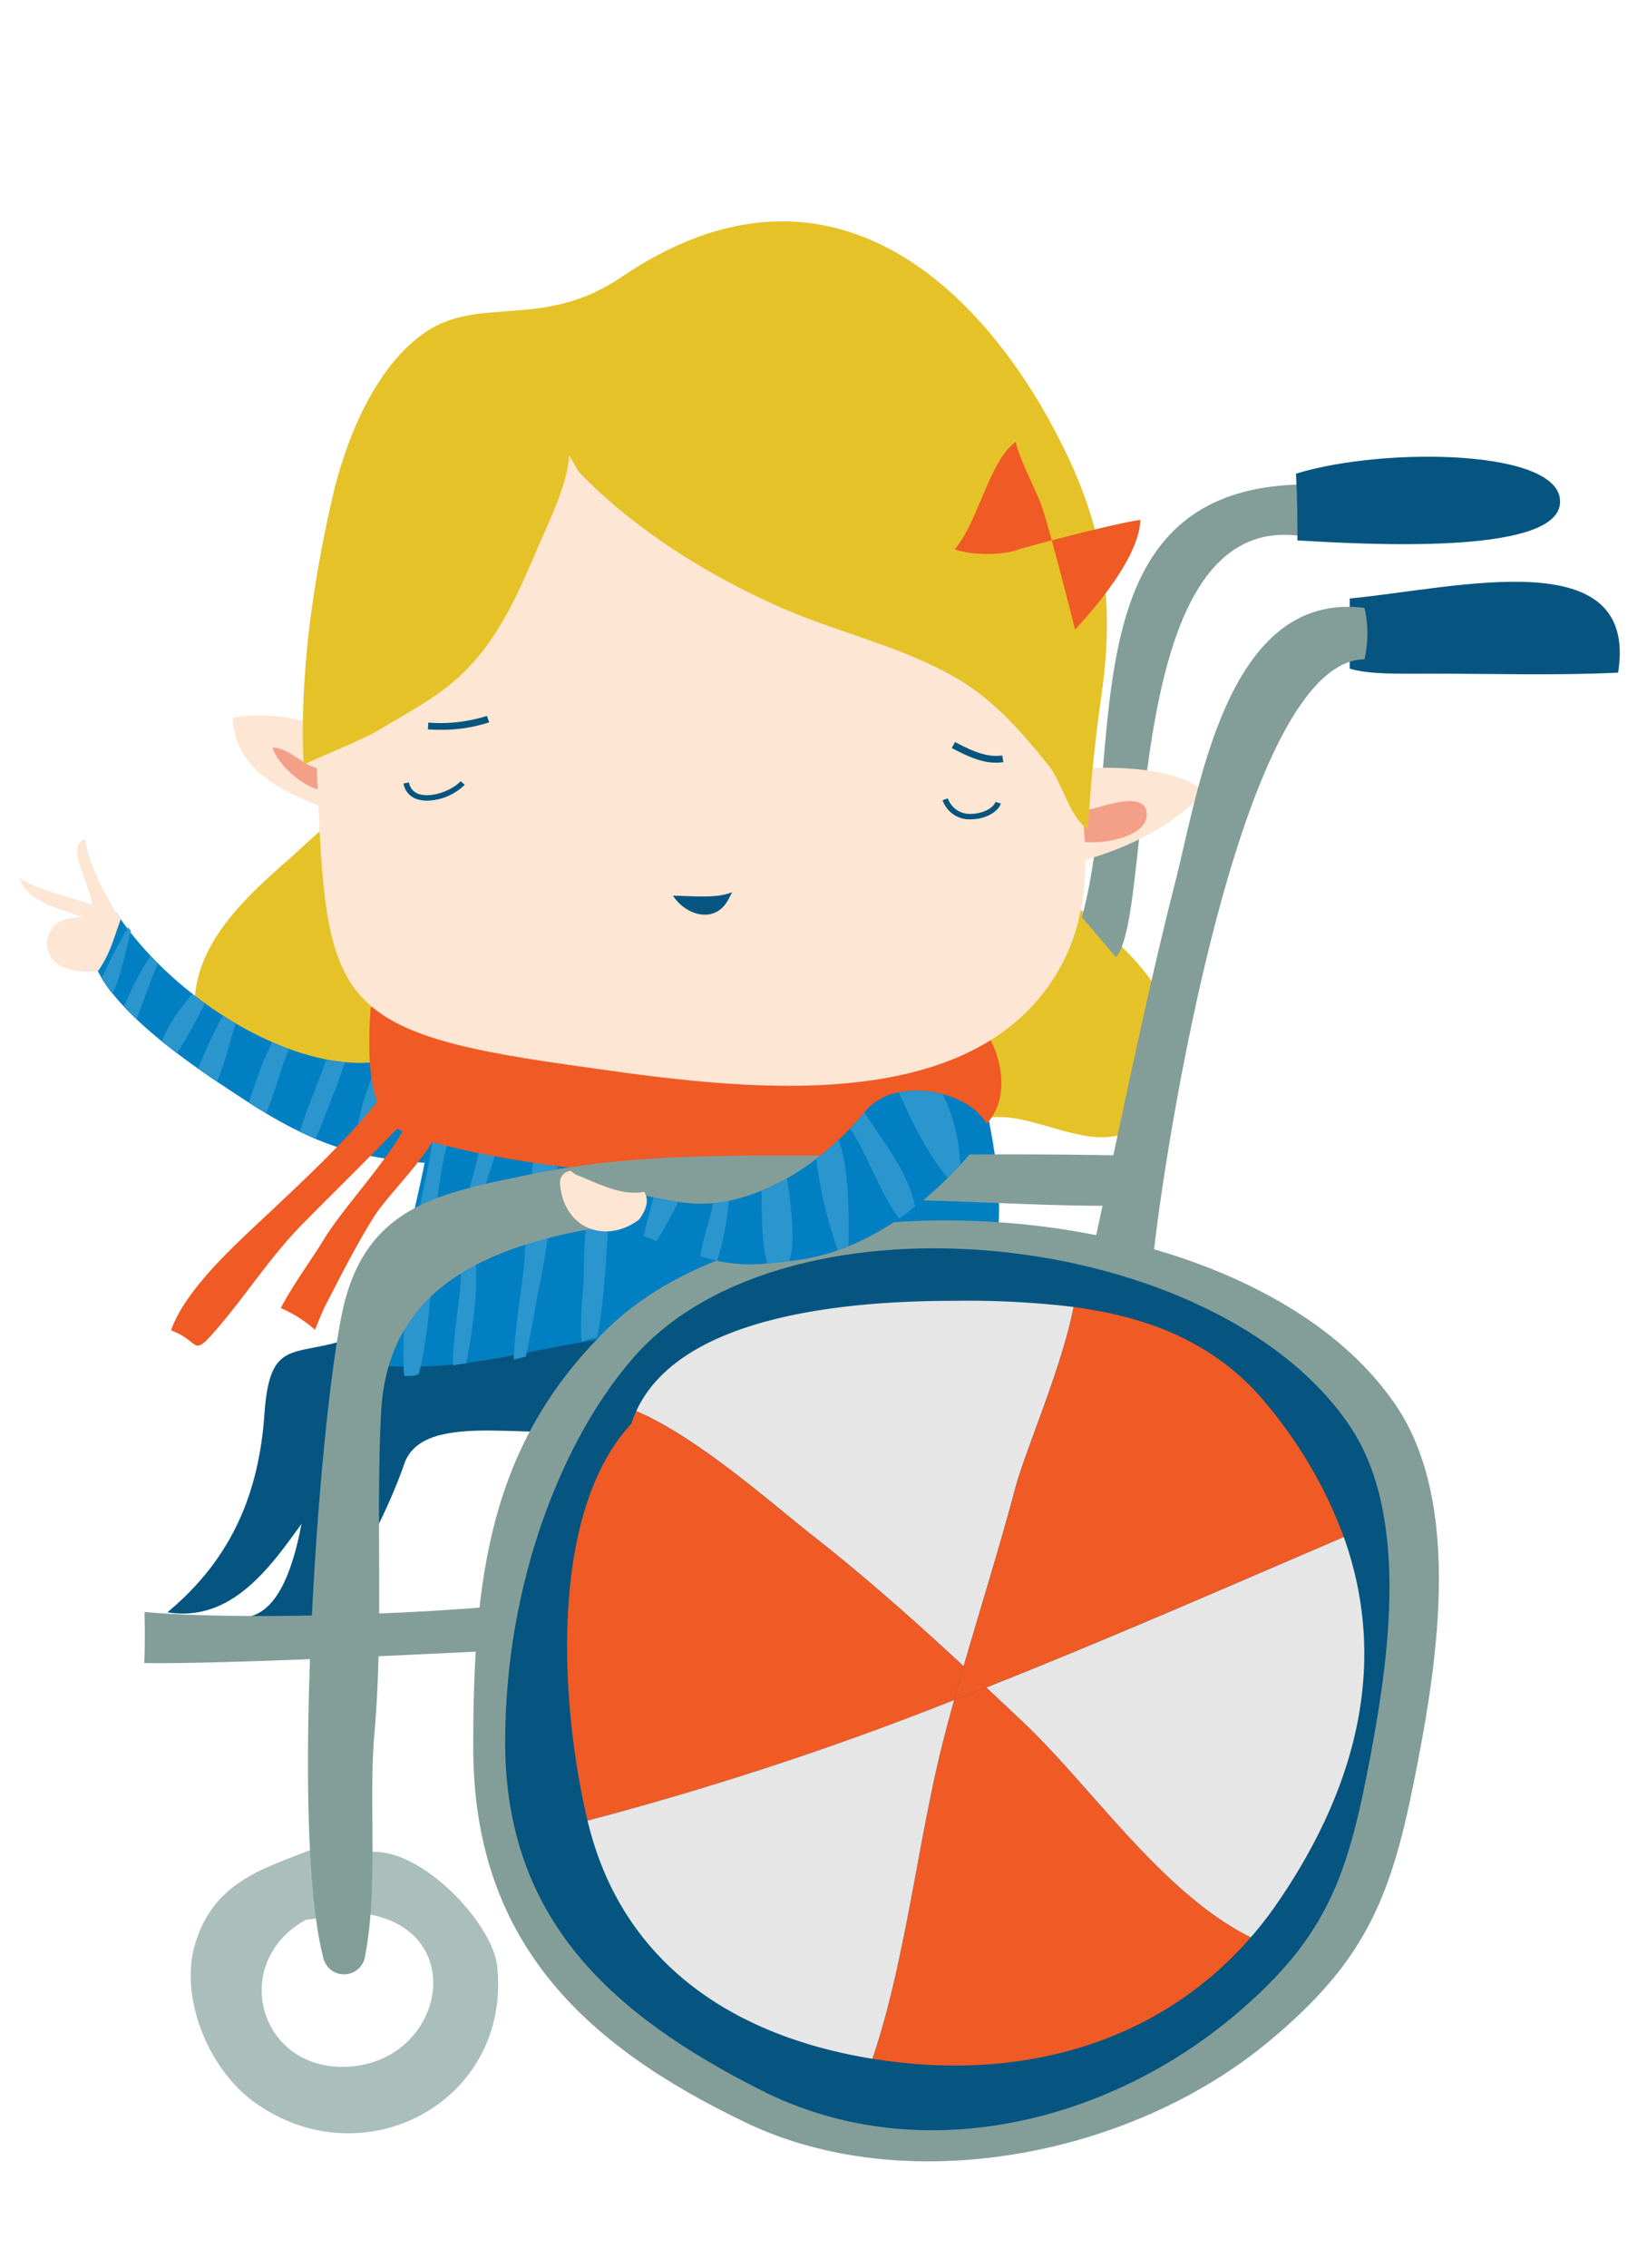 <svg xmlns="http://www.w3.org/2000/svg" xmlns:xlink="http://www.w3.org/1999/xlink" width="295" height="406" viewBox="0 0 295 406">
  <defs>
    <clipPath id="clip-path">
      <rect id="Rectangle_148" data-name="Rectangle 148" width="295" height="406" transform="translate(626 3703)" fill="none" stroke="#707070" stroke-width="1"/>
    </clipPath>
    <clipPath id="clip-path-2">
      <rect id="Rectangle_117" data-name="Rectangle 117" width="286.682" height="347.321" fill="none"/>
    </clipPath>
  </defs>
  <g id="Mask_Group_30" data-name="Mask Group 30" transform="translate(-626 -3703)" clip-path="url(#clip-path)">
    <g id="Group_317" data-name="Group 317" transform="translate(629.445 3742.626)">
      <g id="Group_316" data-name="Group 316" clip-path="url(#clip-path-2)">
        <path id="Path_929" data-name="Path 929" d="M171.185,74.148c8.966,8.737,24,17.76,21.24,32.407-.881,4.69-4.29,10.776-9.371,12.281-6.511,1.93-14.925-3.222-21.625-3.191-4.966.024-10.186.763-15.306.378-6.627-.5-12.777-3.267-19.341-4.143-8.539-1.139-16.922-2.172-25.428-3.638-19.681-3.393-40.1,1.952-59.921-.313-6.084-.7-13.891-3.177-19.733-5.232-3.636-1.277-4.338-2.25-4.416-6.547C17.075,84.9,26.065,76.621,33.907,69.728c5.486-4.823,9.746-9.753,17.011-11.806,23.989-6.778,47.909-1.027,71.928.925a135.71,135.71,0,0,1,23.875,3.947c4.934,1.307,9.833,2.8,14.749,4.176,2.292.641,6.829,1.143,8.368,2.875,1.594,1.792.941,3.12.945,5.108" transform="translate(14.121 44.71)" fill="#e6c229"/>
        <path id="Path_930" data-name="Path 930" d="M110.856,110.553c6.96-7.909.591-79.734,32.877-75.431a20.872,20.872,0,0,0,0-9.193c-42.3,1.118-30.9,48.631-39,77.457Z" transform="translate(85.591 21.189)" fill="#839e99"/>
        <path id="Path_931" data-name="Path 931" d="M125.841,26.224c.222,3.98.291,7.967.26,11.954,12.019.689,46.085,2.686,47.023-6.537,1-9.875-31.523-10.275-47.282-5.417" transform="translate(102.84 18.95)" fill="#055580"/>
        <path id="Path_932" data-name="Path 932" d="M60.221,110.962c-10.542-.16-23.357,12.89-25.149,22.57-1.263,6.822-1.819,33.768-13.391,33.29,14.583,11.381,27.758-22.1,29.534-27.413,3.471-10.4,24.938-3.522,36.915-6.738,15.087-4.051,22.979-8.757,38.709-10.2,9.895-.909,51.958-6.331,32.717-20.744Z" transform="translate(17.718 83.135)" fill="#055580"/>
        <path id="Path_933" data-name="Path 933" d="M95.2,92.465c-.045.845-1.114,2.671-1.014,3.682a28.677,28.677,0,0,0-9.112.929c-.076-.876-.792-2.559-.621-3.433Z" transform="translate(68.997 75.565)" fill="#2b95cd"/>
        <path id="Path_934" data-name="Path 934" d="M74.374,81.106l-2.337,31.925a74.16,74.16,0,0,1-15.575-1.4c-.921-.194-1.826-.414-2.722-.654a52.593,52.593,0,0,1-6.8-2.346q-1.4-.591-2.82-1.279c-1.957-.949-3.951-2.035-6.022-3.276-1.01-.605-2.043-1.243-3.095-1.924-.124-.08-.251-.158-.373-.24-1.556-1.012-3.375-2.2-5.33-3.509-1.1-.741-2.246-1.528-3.405-2.35-1.248-.883-2.52-1.806-3.783-2.762-.9-.687-1.8-1.388-2.682-2.1-1.583-1.281-3.118-2.608-4.547-3.965-.785-.745-1.539-1.5-2.25-2.259-.767-.821-1.483-1.648-2.135-2.479a26.351,26.351,0,0,1-1.87-2.671,18.277,18.277,0,0,1-1.1-2.072A8.9,8.9,0,0,1,8.616,73.8c.889-1.91,1.812-3.794,2.6-5.726.271.418.543.83.83,1.241.382.552.778,1.1,1.194,1.646.156.207.314.416.478.621,1.125,1.447,2.353,2.871,3.671,4.261.436.467.887.927,1.345,1.385a69.928,69.928,0,0,0,6.137,5.424q1.107.87,2.253,1.7c1.054.763,2.132,1.5,3.224,2.2q1.131.731,2.284,1.4A61.143,61.143,0,0,0,39.154,91.3c1.014.447,2.033.854,3.049,1.227a43.423,43.423,0,0,0,6.626,1.877,33.068,33.068,0,0,0,3.442.5,26.214,26.214,0,0,0,6.493-.167l.024-.005a19.847,19.847,0,0,0,4.354-1.181c4.839-1.944,8.808-5.9,11.232-12.446" transform="translate(6.134 55.631)" fill="#007fc3"/>
        <path id="Path_935" data-name="Path 935" d="M18.181,75.231c-1.443,3.972-1.808,5.915-4.031,9.244a12.11,12.11,0,0,1-6.364-.714,4.509,4.509,0,0,1,.838-8.6,21.434,21.434,0,0,1,2.566-.367C6.662,73.154,1.461,72.111,0,67.784c2.673,2.017,10.276,3.838,13.048,4.825-.681-4.6-4.794-10.24-1.243-11.774.58,4.238,3.331,10,6.377,14.4" transform="translate(0 49.716)" fill="#fde6d3"/>
        <path id="Path_936" data-name="Path 936" d="M13.38,70.2c-1.016,3.618-1.686,7.889-3.324,11.265A27.431,27.431,0,0,1,8.125,78.7a84.264,84.264,0,0,1,4.761-9.146q.243.322.494.641" transform="translate(6.64 56.845)" fill="#2b95cd"/>
        <path id="Path_937" data-name="Path 937" d="M16.428,73.734c-1.319,2.862-2.568,6.74-3.849,10-.785-.745-1.539-1.5-2.25-2.259a48.61,48.61,0,0,1,4.754-9.122c.436.467.887.927,1.345,1.385" transform="translate(8.441 59.125)" fill="#2b95cd"/>
        <path id="Path_938" data-name="Path 938" d="M21.761,77.8a85.489,85.489,0,0,1-5.01,8.941c-.9-.687-1.8-1.388-2.682-2.1,1.11-3.117,3.238-5.841,5.441-8.539q1.1.87,2.252,1.7" transform="translate(11.498 62.188)" fill="#2b95cd"/>
        <path id="Path_939" data-name="Path 939" d="M24.362,79.646c-1.025,3.262-1.934,7.18-3.329,10.451-1.1-.741-2.246-1.528-3.407-2.35a85.921,85.921,0,0,1,4.45-9.506c.756.487,1.516.956,2.286,1.4" transform="translate(14.404 63.94)" fill="#2b95cd"/>
        <path id="Path_940" data-name="Path 940" d="M29.839,82.084c-1.488,3.32-2.5,7.785-4.105,11.548q-1.516-.908-3.095-1.924A73.366,73.366,0,0,1,26.79,80.857c1.014.447,2.033.854,3.049,1.227" transform="translate(18.501 66.078)" fill="#2b95cd"/>
        <path id="Path_941" data-name="Path 941" d="M35.805,83.064c-.84,2.164-1.561,4.436-2.451,6.553-.836,1.986-1.719,4.732-2.877,7.174-.936-.392-1.874-.818-2.82-1.279,1.265-4.41,3.331-8.588,4.7-12.946a33.6,33.6,0,0,0,3.444.5" transform="translate(22.602 67.475)" fill="#2b95cd"/>
        <path id="Path_942" data-name="Path 942" d="M42.351,82.249c-.262,1.928-3.78,11.574-6.682,18.083q-1.379-.289-2.72-.654A54.873,54.873,0,0,1,37.267,83.69l.707-.253L38,83.432l4.3-1.526c.065-.005.082.114.051.343" transform="translate(26.927 66.935)" fill="#2b95cd"/>
        <path id="Path_943" data-name="Path 943" d="M49.815,69.977c0,13.433-4.352,23.529-6.008,36.03-1.334,10.077-7.99,32.376-7.372,41.751,18.719,1.007,31.518-5.7,50.321-5.742,18.639-.042,41.424-10.382,58.4-15.6,2.746-13.335-4.374-37.818-9.84-50.263Z" transform="translate(29.743 57.187)" fill="#007fc3"/>
        <path id="Path_944" data-name="Path 944" d="M38.7,135.046c.387-.015.774-.035,1.161-.056.256-.113.516-.216.776-.318,3.723-14.222,1.288-33.611,6.756-45.856L43.6,87.7c-.472,9.857-4.165,19.915-4.916,29.917-.2,2.65-1.225,11.886-.656,17.436l.676-.011" transform="translate(30.936 71.674)" fill="#2b95cd"/>
        <path id="Path_945" data-name="Path 945" d="M45.114,133.3a93.188,93.188,0,0,0,1.734-12.483c.224-4.754-.354-9.5.389-14.222.95-6.04,4.963-13.46,4.519-19.5l-3.8,3.335c.105,4.968-2.419,10.892-3.184,15.932a74.807,74.807,0,0,0-.614,11.461c0,3.253-1.437,10.58-1.417,15.8q1.191-.185,2.371-.32" transform="translate(34.93 71.175)" fill="#2b95cd"/>
        <path id="Path_946" data-name="Path 946" d="M50.915,131.57c1.07-4.707,2.023-10.892,2.419-12.657,1.019-4.519,1.546-9.135,2.164-13.711.8-5.9,1.683-11.687,2.753-17.5l-5.319,1.112c-.665,8.5-1.826,16.8-2.259,25.281-.171,3.382-1.755,12.021-1.937,18.014q1.088-.264,2.179-.542" transform="translate(39.828 71.674)" fill="#2b95cd"/>
        <path id="Path_947" data-name="Path 947" d="M58.27,127.581c1.632-8.152,1.712-18.6,2.437-25.854.431-4.287,2.531-9.251,2.373-13.411l-5.317,1.112c-.523,9.1-1.9,17.874-1.9,27.042,0,2.322-.8,7.863-.363,11.879q1.385-.384,2.768-.769" transform="translate(45.252 72.174)" fill="#2b95cd"/>
        <path id="Path_948" data-name="Path 948" d="M131.137,38.506V51.068c3.664,1.065,8.806.89,14.587.892,11.132,0,22.428.353,33.488-.182,3.769-23.613-28.77-15.114-48.075-13.273" transform="translate(107.168 29.019)" fill="#055580"/>
        <path id="Path_949" data-name="Path 949" d="M143.867,80.789c-19.671-1.194-40.737,5.228-60.47,2.2-10.818-1.657-21.55-3.455-32.285-5.4-3.634-.66-12.377-1.336-16.351.3-.492,7.062-.985,19.141,5.379,22.054,7.76,3.553,23.251,5.846,31.78,6.824,4.65.532,11.476-1.459,16.013-.721,3.907.636,8.416.035,12.393.038,8.486.007,33.372-1.377,41.047-4.754,9.03-3.971,7.08-14.968,2.493-20.542" transform="translate(28.192 62.825)" fill="#f05a25"/>
        <path id="Path_950" data-name="Path 950" d="M53.087,108.6c-14.171,7.976-19.979-.045-21.1,16.133-.965,13.934-5.679,25.828-17.387,35.545,15.35,2.462,22.534-16.061,29.3-22.3Z" transform="translate(11.935 88.751)" fill="#055580"/>
        <path id="Path_951" data-name="Path 951" d="M71.812,181.6c-.958-9.261-19.373-27.282-28.16-17.916L39.978,160.1c-9.01,3.705-18.928,5.764-22.343,17.653-2.726,9.486,2.417,22.243,10.743,28.2,19.533,13.971,45.943-.194,43.433-24.349M45.486,199.513c-16.308,1.208-21.879-18.565-7.958-26.275l9.795-1.2c19.77,2.259,15.288,26.206-1.837,27.473" transform="translate(13.812 130.834)" fill="#aabfbc"/>
        <path id="Path_952" data-name="Path 952" d="M107.815,53.892c-.442.029,14.409-.965,20.046,4.3-6.473,6.653-15.174,10.76-24.453,12.9Z" transform="translate(84.508 43.995)" fill="#fde6d3"/>
        <path id="Path_953" data-name="Path 953" d="M105.014,58.965c2.61-.245,11.121-4.087,11.8.075.805,4.928-10.087,6.293-12.672,5.025Z" transform="translate(85.109 46.674)" fill="#f4a089"/>
        <path id="Path_954" data-name="Path 954" d="M40.532,53.011C36.933,49.7,28.7,47.864,21.04,49.038c.451,11.747,13.433,14.907,23.9,19.021Z" transform="translate(17.194 39.784)" fill="#fde6d3"/>
        <path id="Path_955" data-name="Path 955" d="M33.67,55.63c-2.942-.144-5.526-3.763-8.708-3.787.83,2.951,5.866,7.578,9.144,7.611Z" transform="translate(20.4 42.367)" fill="#f4a089"/>
        <path id="Path_956" data-name="Path 956" d="M159.569,48.886c-3.885,20.128,16.617,52,2.749,75.815-16.333,28.054-61.678,20.46-88.088,16.733-42.707-6.024-43.061-12.072-44.676-52.781-1.332-33.59-2.613-72.135,37.526-76.309,21.5-2.235,49.554,1.125,69.849,6.927,22.443,6.417,22.574,13.115,29.252,36.065Z" transform="translate(23.765 9.518)" fill="#fde6d3"/>
        <path id="Path_957" data-name="Path 957" d="M77.4,44.885c9.966,10.28,22.892,18.4,36.155,24.242,10.534,4.641,21.987,6.989,31.94,12.937,6.426,3.842,11.381,9.55,15.982,15.292,2.653,3.313,3.665,9.155,7.1,11.5.442-8.061,1.334-16.386,2.459-24.316,2.141-15.1.8-27.78-5.9-42.08C151.23,12.83,122.809-15.7,84.958,10.013c-13.9,9.444-25.376,3.242-35.016,9.808C40.768,26.066,35.568,39.274,33.2,49.634,29.674,65.1,27.33,81.55,28.1,97.256c3.215-1.545,10.335-4.31,13.509-6.217,6.531-3.927,12.41-6.787,17.407-12.686C64.2,72.24,67.122,65.2,70.233,57.96c1.972-4.59,5.163-11.014,5.423-16.05Z" transform="translate(22.844 0)" fill="#e6c229"/>
        <path id="Path_958" data-name="Path 958" d="M96.1,60.593h.1c2.431-.033,4.732-1.27,5.235-2.82l-.952-.294c-.369,1.134-2.337,2.113-4.3,2.139a4.15,4.15,0,0,1-4.231-2.768l-.945.32A5.076,5.076,0,0,0,96.1,60.593" transform="translate(74.376 46.459)" fill="#055580"/>
        <path id="Path_959" data-name="Path 959" d="M42.1,58.642a9.94,9.94,0,0,0,6.751-2.851l-.758-.636c-1.379,1.563-4.908,2.968-7.218,2.368a2.584,2.584,0,0,1-2.017-2.141l-.981.184a3.538,3.538,0,0,0,2.74,2.9,5.889,5.889,0,0,0,1.483.178" transform="translate(30.952 45.074)" fill="#055580"/>
        <path id="Path_960" data-name="Path 960" d="M99.841,55a8.045,8.045,0,0,0,1.316-.105l-.205-1.2c-2.78.454-5.693-.936-8.441-2.4l-.6,1.07C94.443,53.712,97.118,55,99.841,55" transform="translate(75.113 41.92)" fill="#055580"/>
        <path id="Path_961" data-name="Path 961" d="M42.5,51.209a27.354,27.354,0,0,0,8.755-1.332l-.4-1.154a27.584,27.584,0,0,1-10.5,1.2l-.075,1.218q1.134.068,2.221.067" transform="translate(32.918 39.818)" fill="#055580"/>
        <path id="Path_962" data-name="Path 962" d="M75.033,66.086c-2.595,1.183-7.2.683-10.6.629,2.375,3.644,7.6,5.079,9.926.692Z" transform="translate(52.653 54.007)" fill="#055580"/>
        <path id="Path_963" data-name="Path 963" d="M125.451,35.679c-.122,7.749-11.7,19.635-11.7,19.635s-4.665-18.645-6.086-22.39c-1.443-3.8-3.531-7.229-4.554-11.192C98.3,25.243,96.577,35.768,92.207,40.967c3.169,1.138,8.973,1.092,11.7-.08,0,0,15.294-4.245,21.541-5.208" transform="translate(75.354 17.76)" fill="#f05a25"/>
        <path id="Path_964" data-name="Path 964" d="M116.763,153.855c1.946-18.361,15.508-106.206,37.775-106.486a20.719,20.719,0,0,0,0-9.2c-24.551-3.118-29.583,32.145-33.824,48.792-5.688,22.323-10.522,46.674-14.972,66.888Z" transform="translate(86.415 31.038)" fill="#839e99"/>
        <path id="Path_965" data-name="Path 965" d="M181.052,92.3c-20.209-.643-40.266-.3-55.024-.194-19.875.142-38.142-.631-57.568,3.364-15.835,3.256-28.476,5.443-33.213,22.021-4.341,15.19-10.42,94.438-3.985,118.485a3.809,3.809,0,0,0,7.382-.271c2.47-12.635.631-27.642,1.71-40,1.668-19.074.227-38.314,1.2-57.541,1.823-36.136,47.493-33.332,76.287-37.446,13.591-1.943,41.854.994,59.242.3,0,0-.729-6.5,3.972-8.719" transform="translate(23.259 75.122)" fill="#839e99"/>
        <path id="Path_966" data-name="Path 966" d="M77.984,136.3c-18.169,1.815-49.607,2.744-65.618,1.281.071,3.057.091,6.108-.042,9.146,16.768.216,58.24-2.026,65.589-2.339a32.835,32.835,0,0,0,.071-8.088" transform="translate(10.071 111.384)" fill="#839e99"/>
        <path id="Path_967" data-name="Path 967" d="M44.748,192.725c.005,34.444,19.415,53.177,48.958,67.285,28.209,13.469,68.222,6.371,93.444-14.507,17.124-14.176,21.838-25.427,26.026-46.277,4.016-19.989,9.119-49.685-3.247-67.81C183.8,93.119,99.534,87.54,68.648,117.95c-20.8,20.482-23.906,43.9-23.9,74.775" transform="translate(36.569 80.435)" fill="#839e99"/>
        <path id="Path_968" data-name="Path 968" d="M47.894,189.578c0,31.836,19.244,48.883,45.845,62.329,28.243,14.276,61.918,5.89,84.812-13.408,15.539-13.1,19.819-23.5,23.618-42.774,3.645-18.478,8.279-45.925-2.946-62.676C175.507,97.65,98.624,89.216,71,120.6c-12.821,14.567-23.11,40.441-23.1,68.976" transform="translate(39.14 82.683)" fill="#055580"/>
        <path id="Path_969" data-name="Path 969" d="M139.151,107.449c-2.015,10.6-8.712,25.925-10.435,32.407-2.842,10.689-6.177,21.289-9.259,31.923-8.639-8-17.478-15.881-26.73-23.133-7.6-5.959-20.933-17.9-31.912-22.546,8.288-18.069,40.869-19.735,57.048-19.753a159.659,159.659,0,0,1,21.287,1.1" transform="translate(49.7 86.908)" fill="#e6e6e6"/>
        <path id="Path_970" data-name="Path 970" d="M125.029,162.9c-.583,2.019-1.161,4.032-1.719,6.055v0a576.983,576.983,0,0,1-65.645,21.58c-4.772-20-7.242-54.817,7.845-71.063a20.467,20.467,0,0,1,.878-2.253C77.367,121.863,90.7,133.8,98.3,139.764c9.253,7.251,18.09,15.127,26.73,23.131" transform="translate(44.129 95.792)" fill="#f05a25"/>
        <path id="Path_971" data-name="Path 971" d="M151.876,189.173c-16.066,18.5-39.819,25.468-64.835,22.177-.99-.129-1.977-.274-2.953-.432,5.884-17.155,8.241-39.641,12.751-57.194q.9-3.514,1.881-7.016v0q2.895-1.123,5.782-2.272,3.23,3.015,6.422,6.035c12.5,11.77,25.02,30.789,40.951,38.7" transform="translate(68.719 118.036)" fill="#f05a25"/>
        <path id="Path_972" data-name="Path 972" d="M56.016,167.266a577.706,577.706,0,0,0,65.645-21.58q-.976,3.5-1.881,7.016c-4.51,17.553-6.867,40.039-12.753,57.192-24.507-3.962-44.82-16.786-50.988-42.532-.009-.031-.015-.064-.024-.1" transform="translate(45.778 119.058)" fill="#e6e6e6"/>
        <path id="Path_973" data-name="Path 973" d="M147.621,194.9a68.777,68.777,0,0,1-4.925,6.391c-15.932-7.914-28.454-26.933-40.951-38.7q-3.2-3.015-6.424-6.035c21.618-8.565,42.839-17.869,64.024-26.939,7.678,21.483,3.118,43.541-11.725,65.286" transform="translate(77.899 105.921)" fill="#e6e6e6"/>
        <path id="Path_974" data-name="Path 974" d="M161.946,148.128c-21.185,9.07-42.4,18.374-64.024,26.939q-2.887,1.148-5.782,2.272.84-3.034,1.721-6.055c3.082-10.633,6.417-21.234,9.259-31.923,1.723-6.482,8.419-21.8,10.435-32.407,13.309,1.785,25.55,6.317,34.669,17.513a80.531,80.531,0,0,1,13.724,23.662" transform="translate(75.298 87.405)" fill="#f05a25"/>
        <path id="Path_975" data-name="Path 975" d="M59.135,81.1C51.895,93.059,42.9,101.478,32.71,111.064c-5.9,5.553-15.043,13.616-17.754,21.2,5.317,1.93,3.62,5.048,8.01,0,5.466-6.289,9.72-13.148,15.664-19.155,8.128-8.216,18.047-17.8,24.823-25.474Z" transform="translate(12.222 66.279)" fill="#f05a25"/>
        <path id="Path_976" data-name="Path 976" d="M50.656,85.553c-1.5,8.748-12.6,19.248-17.336,27.077-2.006,3.311-5.279,7.712-7.543,12a23.485,23.485,0,0,1,6.131,3.9c.68-1.643,1.307-3.291,1.984-4.592,2.746-5.272,5.41-10.6,8.575-15.635,2.737-4.35,11.321-12.368,11.846-16.791Z" transform="translate(21.065 69.916)" fill="#f05a25"/>
        <path id="Path_977" data-name="Path 977" d="M125.859,92.525a59.585,59.585,0,0,1-5.2,6.409c-.689.747-1.437,1.534-2.25,2.337a66.319,66.319,0,0,1-5.8,5.146q-1.385,1.085-2.893,2.132a48.217,48.217,0,0,1-9.072,4.959c-.62.253-1.252.494-1.888.716a36.462,36.462,0,0,1-7.6,1.8q-.559.071-1.089.133c-1.457.176-2.748.316-3.923.413h0a27.583,27.583,0,0,1-8.975-.458c-.96-.213-1.975-.485-3.091-.827-2.124-.645-4.614-1.534-7.81-2.709-.721-.267-1.479-.545-2.275-.845-1.477-.545-3.089-1.145-4.861-1.8-1.848-7.073,1.176-6.357,6.586-5.2,1.348.285,2.842.6,4.449.829a27.849,27.849,0,0,0,6.248.236h0a21.4,21.4,0,0,0,2.746-.4c.027-.007.055-.013.08-.018a35.226,35.226,0,0,0,5.846-1.828,39.708,39.708,0,0,0,4.563-2.213,44.747,44.747,0,0,0,5.219-3.467,50.878,50.878,0,0,0,4.014-3.415v0c.7-.656,1.377-1.332,2.037-2.017q1.363-1.417,2.6-2.9c.111-.129.22-.262.327-.391a9.968,9.968,0,0,1,5.844-3.2,17.658,17.658,0,0,1,7.881.333c3.765,1,7.064,3.186,8.29,6.253" transform="translate(47.874 69.988)" fill="#007fc3"/>
        <path id="Path_978" data-name="Path 978" d="M63.831,103.995a64.492,64.492,0,0,0,3.9-7.022c-1.606-.229-3.1-.543-4.449-.827-.52,2.312-1.254,4.658-1.726,7Z" transform="translate(50.303 78.573)" fill="#2b95cd"/>
        <path id="Path_979" data-name="Path 979" d="M72.27,96.5A53.921,53.921,0,0,1,70.2,107.244c-.959-.214-1.975-.487-3.091-.829.52-3.147,1.717-6.348,2.337-9.495h0a21.376,21.376,0,0,0,2.744-.4c.027-.007.055-.013.082-.018" transform="translate(54.839 78.861)" fill="#2b95cd"/>
        <path id="Path_980" data-name="Path 980" d="M78.147,109.1c-1.459.176-2.748.316-3.923.414h0c-1.016-3.04-1.041-9.073-1.056-13.03a39.55,39.55,0,0,0,4.561-2.215c.692,4.7,1.606,11.329.422,14.83" transform="translate(59.791 77.043)" fill="#2b95cd"/>
        <path id="Path_981" data-name="Path 981" d="M84.327,109.548q-.93.379-1.888.716A77.717,77.717,0,0,1,78.548,93.9a50.435,50.435,0,0,0,4.014-3.415c1.806,4.6,1.924,13.288,1.765,19.061" transform="translate(64.191 73.948)" fill="#2b95cd"/>
        <path id="Path_982" data-name="Path 982" d="M93.571,104.667q-1.385,1.088-2.893,2.132c-3.362-4.4-5.93-12.1-8.8-16.121q1.36-1.417,2.6-2.9c3.3,5.228,7.885,10.734,9.093,16.887" transform="translate(66.912 71.736)" fill="#2b95cd"/>
        <path id="Path_983" data-name="Path 983" d="M97.679,98.933c-.689.751-1.437,1.534-2.25,2.339-3.722-4.519-6.375-9.966-8.726-15.332a17.631,17.631,0,0,1,7.881.333,31.088,31.088,0,0,1,3.095,12.661" transform="translate(70.856 69.987)" fill="#2b95cd"/>
        <path id="Path_984" data-name="Path 984" d="M56.471,94.354a3,3,0,0,1-1.179-.81,2.079,2.079,0,0,0-1.99,2.19c.547,8.079,8.079,11.049,14.147,6.553,1.61-2.152,1.715-3.773.925-5-4.105.816-8.192-1.49-11.9-2.935" transform="translate(43.556 76.446)" fill="#fde6d3"/>
      </g>
    </g>
  </g>
</svg>
